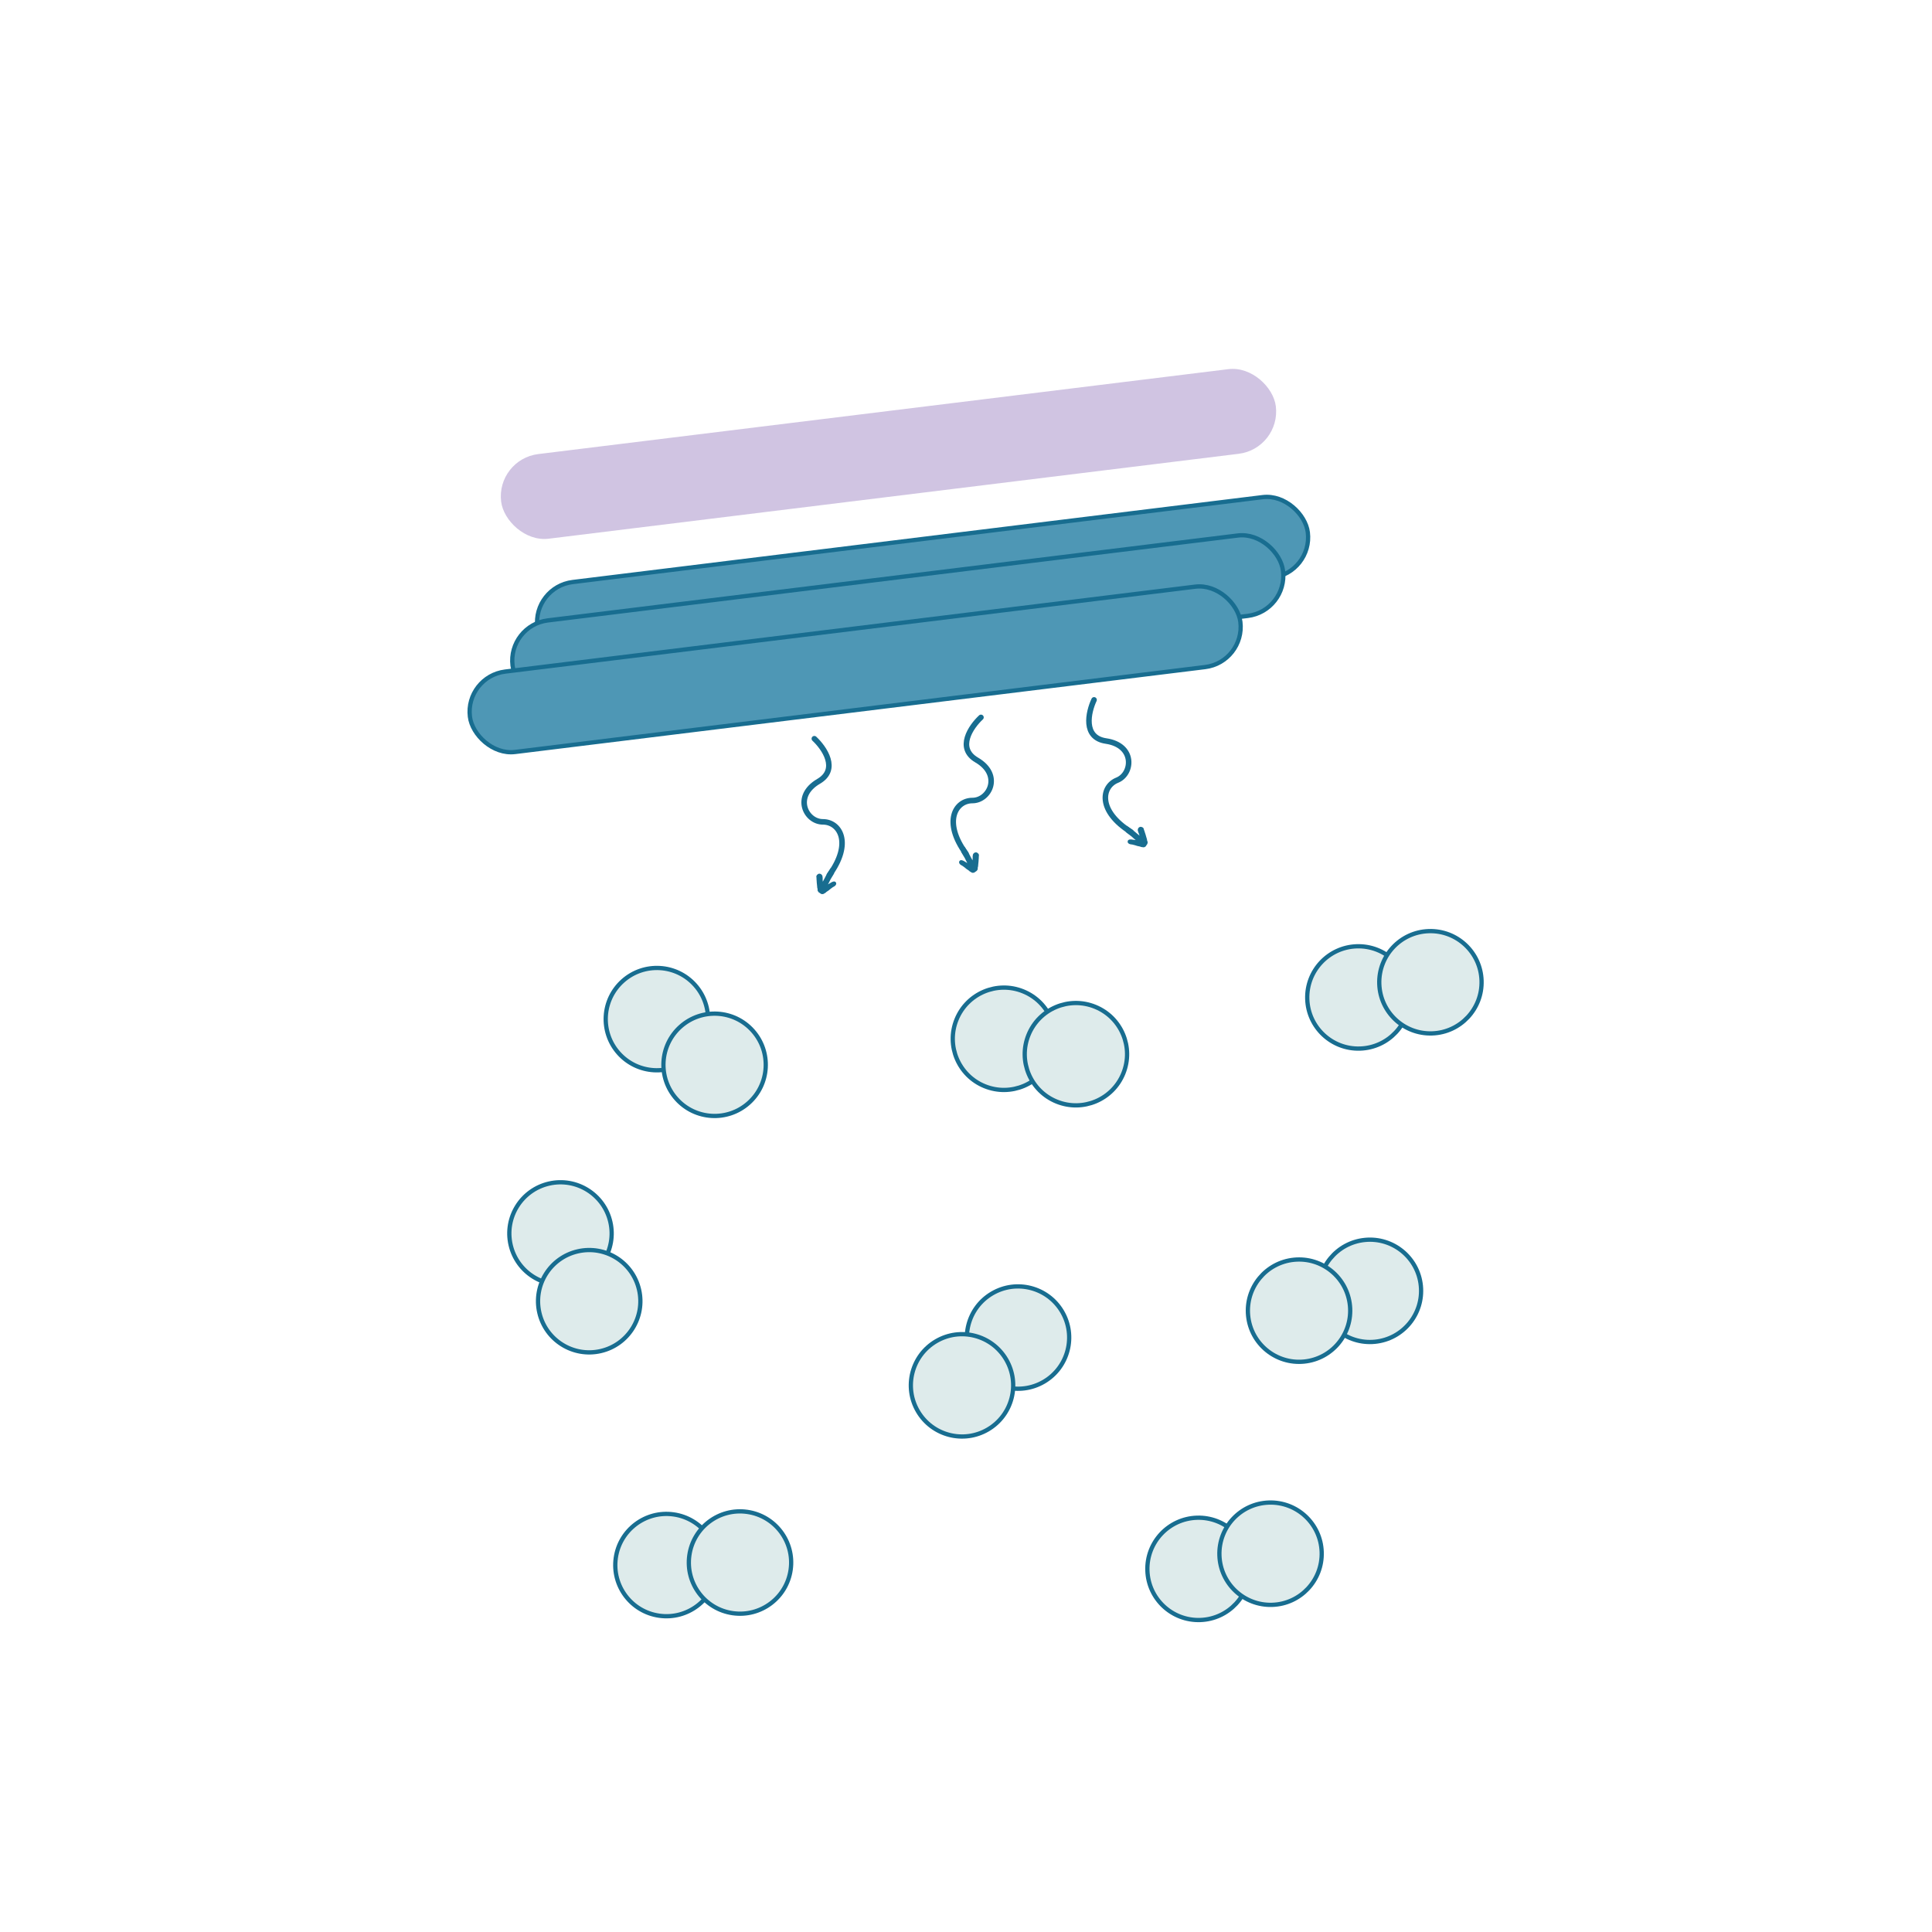 <svg width="568" height="568" viewBox="0 0 568 568" fill="none" xmlns="http://www.w3.org/2000/svg">
<circle cx="283.635" cy="283.635" r="283.635" fill="white"/>
<circle cx="193.121" cy="299.618" r="15.042" transform="rotate(138.368 193.121 299.618)" fill="#DEEBEB" stroke="#186D90" stroke-width="1.254"/>
<circle cx="210.089" cy="313.048" r="15.042" transform="rotate(138.368 210.089 313.048)" fill="#DEEBEB" stroke="#186D90" stroke-width="1.254"/>
<circle cx="164.783" cy="362.627" r="15.042" transform="rotate(167.043 164.783 362.627)" fill="#DEEBEB" stroke="#186D90" stroke-width="1.254"/>
<circle cx="173.226" cy="382.551" r="15.042" transform="rotate(167.043 173.226 382.551)" fill="#DEEBEB" stroke="#186D90" stroke-width="1.254"/>
<circle cx="295.153" cy="305.396" r="15.042" transform="rotate(112.098 295.153 305.396)" fill="#DEEBEB" stroke="#186D90" stroke-width="1.254"/>
<circle cx="316.312" cy="309.928" r="15.042" transform="rotate(112.098 316.312 309.928)" fill="#DEEBEB" stroke="#186D90" stroke-width="1.254"/>
<circle cx="299.293" cy="393.242" r="15.042" transform="rotate(-120.458 299.293 393.242)" fill="#DEEBEB" stroke="#186D90" stroke-width="1.254"/>
<circle cx="282.83" cy="407.285" r="15.042" transform="rotate(-120.458 282.83 407.285)" fill="#DEEBEB" stroke="#186D90" stroke-width="1.254"/>
<circle cx="402.754" cy="379.502" r="15.042" transform="rotate(-95.612 402.754 379.502)" fill="#DEEBEB" stroke="#186D90" stroke-width="1.254"/>
<circle cx="381.914" cy="385.328" r="15.042" transform="rotate(-95.612 381.914 385.328)" fill="#DEEBEB" stroke="#186D90" stroke-width="1.254"/>
<circle cx="195.932" cy="460.123" r="15.042" transform="rotate(98.034 195.932 460.123)" fill="#DEEBEB" stroke="#186D90" stroke-width="1.254"/>
<circle cx="217.558" cy="459.378" r="15.042" transform="rotate(98.034 217.558 459.378)" fill="#DEEBEB" stroke="#186D90" stroke-width="1.254"/>
<circle cx="399.364" cy="293.242" r="15.042" transform="rotate(88.115 399.364 293.242)" fill="#DEEBEB" stroke="#186D90" stroke-width="1.254"/>
<circle cx="420.538" cy="288.782" r="15.042" transform="rotate(88.115 420.538 288.782)" fill="#DEEBEB" stroke="#186D90" stroke-width="1.254"/>
<circle cx="352.364" cy="461.242" r="15.042" transform="rotate(88.115 352.364 461.242)" fill="#DEEBEB" stroke="#186D90" stroke-width="1.254"/>
<circle cx="373.538" cy="456.782" r="15.042" transform="rotate(88.115 373.538 456.782)" fill="#DEEBEB" stroke="#186D90" stroke-width="1.254"/>
<g filter="url(#filter0_d)">
<rect x="156.528" y="172.572" width="228.221" height="23.817" rx="11.908" transform="rotate(-7.015 156.528 172.572)" fill="#4E97B5" stroke="#186D90" stroke-width="1.254"/>
<rect x="149.234" y="183.853" width="228.221" height="23.817" rx="11.908" transform="rotate(-7.015 149.234 183.853)" fill="#4E97B5" stroke="#186D90" stroke-width="1.254"/>
<rect x="136.699" y="198.895" width="228.221" height="23.817" rx="11.908" transform="rotate(-7.015 136.699 198.895)" fill="#4E97B5" stroke="#186D90" stroke-width="1.254"/>
</g>
<rect x="145.801" y="135.026" width="229.475" height="25.07" rx="12.535" transform="rotate(-7.015 145.801 135.026)" fill="#D0C4E2"/>
<path d="M239.415 217.177C242.34 219.893 246.686 226.202 240.669 229.712C233.148 234.099 236.908 241.62 241.923 241.62C246.937 241.62 250.697 247.888 243.803 257.289" stroke="#186D90" stroke-width="1.63" stroke-linecap="round"/>
<g clip-path="url(#clip0)">
<path d="M240.075 257.418C240.044 257.534 239.939 257.692 240.024 257.839C240.036 258.029 240.047 258.218 240.058 258.407C240.027 258.523 240.07 258.597 240.081 258.786C240.135 259.049 240.073 259.281 240.127 259.544C240.18 259.807 240.161 260.113 240.215 260.375C240.237 260.754 240.26 261.133 240.399 261.543C240.325 261.586 240.337 261.775 240.379 261.849C240.421 261.922 240.506 262.069 240.549 262.143C240.591 262.216 240.634 262.29 240.792 262.394C240.908 262.425 240.993 262.572 241.109 262.603C241.151 262.677 241.225 262.634 241.267 262.708C241.31 262.781 241.31 262.781 241.426 262.813C241.542 262.844 241.657 262.875 241.847 262.863C241.963 262.894 242.11 262.809 242.257 262.725C242.33 262.682 242.404 262.64 242.551 262.555C242.698 262.47 242.845 262.385 242.95 262.227L243.023 262.184C243.464 261.93 243.863 261.602 244.188 261.316C244.408 261.188 244.586 260.988 244.807 260.86C244.954 260.775 245.027 260.733 245.174 260.648C245.321 260.563 245.542 260.436 245.647 260.278C245.751 260.119 245.856 259.961 245.844 259.771C245.875 259.655 245.791 259.508 245.748 259.435C245.578 259.141 245.273 259.121 245.01 259.175C244.863 259.26 244.747 259.229 244.6 259.314C244.526 259.356 244.453 259.399 244.379 259.441C244.379 259.441 244.379 259.441 244.306 259.483C244.159 259.568 244.012 259.653 243.938 259.696C243.791 259.78 243.571 259.908 243.424 259.993C243.528 259.834 243.56 259.718 243.664 259.56C243.966 258.895 244.342 258.188 244.761 257.555C245.105 256.964 245.45 256.373 245.795 255.781C246.14 255.19 246.527 254.673 246.872 254.082C247.468 253.247 248.339 252.549 249.136 251.892C249.283 251.807 249.388 251.649 249.535 251.564C249.682 251.479 249.86 251.278 250.007 251.194C250.374 250.981 250.668 250.812 251.036 250.599C251.403 250.387 251.697 250.218 252.065 250.005C252.432 249.793 252.727 249.623 253.094 249.411C253.872 249.06 254.691 248.783 255.511 248.506C255.921 248.367 256.405 248.186 256.857 248.121C257.31 248.055 257.72 247.917 258.172 247.851C258.624 247.786 259.15 247.679 259.645 247.687C259.835 247.676 260.024 247.664 260.256 247.726C260.446 247.715 260.751 247.735 260.94 247.723L261.056 247.754C261.056 247.754 261.13 247.712 261.172 247.785C261.172 247.785 261.172 247.785 261.246 247.743C261.551 247.763 261.783 247.825 262.046 247.771C262.351 247.791 262.699 247.884 263.005 247.904C263.121 247.935 263.31 247.923 263.426 247.954C263.542 247.986 263.731 247.974 263.89 248.079C264.006 248.11 264.122 248.141 264.238 248.172C264.427 248.161 264.585 248.265 264.775 248.254C265.08 248.273 265.355 248.409 265.629 248.545C265.861 248.607 266.209 248.7 266.441 248.762C266.947 248.96 267.527 249.115 268.033 249.313C268.307 249.449 268.655 249.542 268.929 249.678C269.088 249.782 269.32 249.844 269.478 249.949C269.594 249.98 269.752 250.084 269.868 250.116C270.142 250.251 270.459 250.46 270.734 250.596C271.008 250.732 271.209 250.91 271.483 251.045C272.001 251.433 272.518 251.82 272.962 252.249C273.206 252.501 273.491 252.826 273.735 253.078C274.221 253.581 274.708 254.084 275.078 254.556C275.163 254.703 275.426 254.649 275.573 254.565C275.268 254.545 275.256 254.355 275.171 254.208C274.6 253.558 274.071 252.981 273.426 252.374C272.982 251.944 272.496 251.441 272.051 251.011C271.65 250.655 271.217 250.415 270.815 250.059L270.858 250.132C270.34 249.745 269.749 249.4 269.201 249.129C269.042 249.024 268.926 248.993 268.768 248.889C268.536 248.827 268.378 248.722 268.146 248.66C267.871 248.524 267.523 248.431 267.249 248.295C266.511 248.035 265.889 247.807 265.151 247.547C264.803 247.453 264.455 247.36 264.107 247.267C263.759 247.174 263.412 247.081 262.99 247.03C262.642 246.937 262.337 246.917 261.916 246.866C261.726 246.878 261.61 246.847 261.378 246.784C261.189 246.796 261.031 246.691 260.841 246.703L260.957 246.734C260.883 246.776 260.841 246.703 260.768 246.745L260.652 246.714C260.536 246.683 260.462 246.725 260.42 246.652C260.42 246.652 260.42 246.652 260.493 246.609L260.377 246.578C260.377 246.578 260.377 246.578 260.304 246.621C260.304 246.621 260.304 246.621 260.23 246.663C260.23 246.663 260.23 246.663 260.304 246.621C260.304 246.621 260.23 246.663 260.188 246.59C259.882 246.57 259.504 246.593 259.198 246.573C258.819 246.596 258.324 246.587 257.945 246.61C257.756 246.622 257.567 246.633 257.42 246.718C256.704 246.837 255.915 246.998 255.169 247.233C254.496 247.426 253.792 247.734 253.119 247.927C252.415 248.235 251.711 248.544 251.165 248.957C250.871 249.126 250.577 249.296 250.357 249.423C250.063 249.593 249.769 249.763 249.401 249.975C249.107 250.145 248.782 250.431 248.488 250.6C248.237 250.844 247.942 251.013 247.617 251.299C247.072 251.712 246.569 252.199 246.065 252.685C245.814 252.928 245.605 253.245 245.322 253.604C245.113 253.921 244.904 254.238 244.726 254.439C244.381 255.03 243.994 255.547 243.649 256.138C243.44 256.455 243.304 256.73 243.095 257.046C242.886 257.363 242.677 257.68 242.51 258.07C242.343 258.46 242.061 258.82 241.894 259.21C241.84 258.947 241.902 258.715 241.848 258.452C241.879 258.336 241.837 258.263 241.868 258.147C241.857 257.957 241.814 257.884 241.803 257.694C241.834 257.578 241.749 257.431 241.664 257.284C241.452 256.917 240.988 256.793 240.652 256.889C240.431 257.016 240.211 257.143 240.075 257.418ZM243.747 261.57C243.673 261.613 243.673 261.613 243.747 261.57Z" fill="#186D90"/>
</g>
<path d="M321.649 205.76C319.948 209.371 318.269 216.846 325.161 217.859C333.775 219.124 333.091 227.505 328.439 229.375C323.786 231.245 322.635 238.463 332.538 244.615" stroke="#186D90" stroke-width="1.63" stroke-linecap="round"/>
<g clip-path="url(#clip1)">
<path d="M336.045 243.344C336.117 243.44 336.273 243.548 336.249 243.716C336.309 243.896 336.369 244.077 336.429 244.257C336.501 244.353 336.489 244.437 336.549 244.617C336.597 244.881 336.742 245.073 336.79 245.337C336.838 245.601 336.97 245.877 337.018 246.141C337.138 246.501 337.259 246.861 337.283 247.293C337.367 247.305 337.427 247.485 337.415 247.569C337.403 247.653 337.379 247.821 337.367 247.905C337.355 247.989 337.343 248.073 337.235 248.229C337.139 248.301 337.115 248.469 337.019 248.542C337.007 248.626 336.923 248.614 336.911 248.698C336.899 248.782 336.899 248.782 336.803 248.854C336.707 248.926 336.611 248.998 336.431 249.058C336.335 249.13 336.167 249.106 335.999 249.082C335.915 249.07 335.831 249.058 335.663 249.034C335.495 249.01 335.327 248.986 335.171 248.878L335.087 248.867C334.583 248.795 334.091 248.639 333.682 248.495C333.43 248.459 333.19 248.339 332.938 248.303C332.77 248.279 332.686 248.267 332.518 248.244C332.35 248.22 332.098 248.184 331.942 248.076C331.786 247.968 331.629 247.86 331.569 247.68C331.497 247.584 331.521 247.416 331.533 247.332C331.581 246.996 331.857 246.863 332.121 246.815C332.289 246.839 332.385 246.767 332.553 246.791C332.637 246.803 332.721 246.815 332.805 246.827C332.805 246.827 332.805 246.827 332.889 246.839C333.057 246.863 333.225 246.887 333.309 246.899C333.478 246.923 333.73 246.959 333.898 246.983C333.742 246.875 333.67 246.779 333.513 246.671C332.985 246.167 332.373 245.651 331.748 245.219C331.208 244.799 330.667 244.379 330.127 243.959C329.587 243.54 329.034 243.204 328.494 242.784C327.63 242.232 326.561 241.908 325.577 241.597C325.409 241.573 325.253 241.465 325.084 241.441C324.916 241.417 324.676 241.297 324.508 241.273C324.088 241.213 323.752 241.166 323.332 241.106C322.912 241.046 322.576 240.998 322.155 240.938C321.735 240.878 321.399 240.831 320.979 240.771C320.127 240.735 319.262 240.784 318.398 240.832C317.966 240.856 317.45 240.868 317.006 240.977C316.562 241.085 316.13 241.109 315.686 241.217C315.241 241.326 314.713 241.422 314.257 241.614C314.077 241.674 313.897 241.734 313.705 241.878C313.525 241.939 313.249 242.071 313.069 242.131L312.973 242.203C312.973 242.203 312.889 242.191 312.877 242.275C312.877 242.275 312.877 242.275 312.793 242.263C312.517 242.395 312.325 242.539 312.061 242.587C311.785 242.72 311.497 242.936 311.221 243.068C311.125 243.14 310.945 243.2 310.849 243.272C310.753 243.344 310.573 243.404 310.465 243.56C310.369 243.633 310.273 243.705 310.177 243.777C309.997 243.837 309.889 243.993 309.709 244.053C309.433 244.185 309.229 244.413 309.025 244.641C308.833 244.786 308.545 245.002 308.353 245.146C307.957 245.518 307.477 245.879 307.081 246.251C306.877 246.479 306.589 246.695 306.385 246.923C306.278 247.079 306.086 247.224 305.978 247.38C305.882 247.452 305.774 247.608 305.678 247.68C305.474 247.908 305.258 248.22 305.054 248.448C304.85 248.677 304.73 248.917 304.526 249.145C304.19 249.697 303.854 250.25 303.602 250.814C303.471 251.138 303.327 251.546 303.195 251.87C302.931 252.519 302.667 253.167 302.5 253.743C302.476 253.911 302.212 253.959 302.043 253.935C302.319 253.803 302.259 253.623 302.283 253.455C302.571 252.639 302.847 251.906 303.218 251.102C303.47 250.538 303.734 249.889 303.986 249.325C304.226 248.845 304.538 248.461 304.777 247.98L304.766 248.064C305.101 247.512 305.521 246.972 305.929 246.515C306.037 246.359 306.133 246.287 306.241 246.131C306.433 245.987 306.541 245.831 306.733 245.687C306.937 245.459 307.225 245.242 307.429 245.014C308.017 244.498 308.509 244.054 309.097 243.537C309.385 243.321 309.673 243.105 309.961 242.888C310.249 242.672 310.537 242.456 310.909 242.252C311.197 242.036 311.473 241.903 311.845 241.699C312.025 241.639 312.121 241.567 312.313 241.423C312.493 241.363 312.601 241.207 312.781 241.147L312.685 241.219C312.769 241.231 312.781 241.147 312.865 241.159L312.961 241.087C313.057 241.014 313.141 241.026 313.153 240.942C313.153 240.942 313.153 240.942 313.069 240.93L313.165 240.858C313.165 240.858 313.165 240.858 313.249 240.87C313.249 240.87 313.249 240.87 313.333 240.882C313.333 240.882 313.333 240.882 313.249 240.87C313.249 240.87 313.333 240.882 313.345 240.798C313.621 240.666 313.981 240.546 314.257 240.414C314.617 240.294 315.073 240.101 315.433 239.981C315.613 239.921 315.793 239.861 315.961 239.885C316.669 239.728 317.461 239.584 318.242 239.524C318.938 239.451 319.706 239.475 320.402 239.403C321.17 239.426 321.939 239.45 322.599 239.63C322.935 239.677 323.271 239.725 323.523 239.761C323.859 239.809 324.195 239.857 324.616 239.917C324.952 239.965 325.36 240.108 325.696 240.156C326.02 240.288 326.356 240.336 326.765 240.48C327.425 240.66 328.073 240.923 328.721 241.187C329.046 241.319 329.358 241.535 329.754 241.763C330.066 241.979 330.378 242.195 330.619 242.315C331.159 242.735 331.711 243.07 332.252 243.49C332.564 243.706 332.792 243.91 333.104 244.126C333.416 244.342 333.728 244.558 334.029 244.858C334.329 245.158 334.725 245.386 335.025 245.686C334.977 245.422 334.833 245.23 334.785 244.966C334.713 244.87 334.725 244.785 334.653 244.689C334.593 244.509 334.605 244.425 334.545 244.245C334.473 244.149 334.496 243.981 334.52 243.813C334.58 243.393 334.964 243.105 335.312 243.069C335.564 243.105 335.816 243.14 336.045 243.344ZM334.186 248.567C334.271 248.579 334.271 248.579 334.186 248.567Z" fill="#186D90"/>
</g>
<path d="M288.399 210.909C285.474 213.625 281.129 219.935 287.145 223.444C294.667 227.832 290.906 235.353 285.892 235.353C280.878 235.353 277.117 241.62 284.012 251.022" stroke="#186D90" stroke-width="1.63" stroke-linecap="round"/>
<g clip-path="url(#clip2)">
<path d="M287.739 251.15C287.77 251.266 287.875 251.424 287.79 251.571C287.779 251.761 287.767 251.95 287.756 252.14C287.787 252.256 287.745 252.329 287.733 252.519C287.679 252.782 287.742 253.014 287.688 253.277C287.634 253.54 287.654 253.845 287.6 254.108C287.577 254.487 287.554 254.866 287.416 255.276C287.489 255.318 287.478 255.508 287.435 255.581C287.393 255.655 287.308 255.802 287.266 255.875C287.223 255.949 287.181 256.022 287.022 256.127C286.906 256.158 286.822 256.305 286.706 256.336C286.663 256.409 286.59 256.367 286.547 256.44C286.505 256.514 286.505 256.514 286.389 256.545C286.273 256.576 286.157 256.607 285.968 256.596C285.852 256.627 285.705 256.542 285.558 256.457C285.484 256.415 285.411 256.372 285.264 256.287C285.116 256.202 284.969 256.118 284.865 255.959L284.791 255.917C284.35 255.662 283.952 255.334 283.627 255.048C283.406 254.921 283.228 254.72 283.008 254.593C282.861 254.508 282.787 254.465 282.64 254.381C282.493 254.296 282.272 254.168 282.168 254.01C282.063 253.852 281.959 253.693 281.97 253.504C281.939 253.388 282.024 253.241 282.066 253.167C282.236 252.873 282.542 252.854 282.804 252.907C282.952 252.992 283.067 252.961 283.214 253.046C283.288 253.089 283.361 253.131 283.435 253.173C283.435 253.173 283.435 253.173 283.508 253.216C283.656 253.301 283.803 253.386 283.876 253.428C284.023 253.513 284.244 253.64 284.391 253.725C284.286 253.567 284.255 253.451 284.15 253.292C283.848 252.628 283.472 251.921 283.054 251.287C282.709 250.696 282.364 250.105 282.019 249.514C281.675 248.923 281.287 248.405 280.943 247.814C280.346 246.98 279.476 246.281 278.678 245.625C278.531 245.54 278.427 245.381 278.28 245.297C278.133 245.212 277.955 245.011 277.808 244.926C277.44 244.714 277.146 244.544 276.779 244.332C276.411 244.12 276.117 243.95 275.75 243.738C275.382 243.526 275.088 243.356 274.72 243.144C273.943 242.793 273.123 242.515 272.303 242.238C271.893 242.099 271.41 241.918 270.957 241.853C270.505 241.788 270.095 241.649 269.642 241.584C269.19 241.519 268.664 241.411 268.169 241.419C267.98 241.408 267.79 241.397 267.558 241.459C267.369 241.447 267.064 241.467 266.874 241.456L266.758 241.487C266.758 241.487 266.685 241.444 266.642 241.518C266.642 241.518 266.642 241.518 266.569 241.475C266.263 241.495 266.031 241.557 265.768 241.503C265.463 241.523 265.115 241.616 264.81 241.636C264.694 241.667 264.504 241.656 264.388 241.687C264.273 241.718 264.083 241.707 263.925 241.811C263.809 241.842 263.693 241.873 263.577 241.904C263.387 241.893 263.229 241.998 263.04 241.986C262.734 242.006 262.46 242.141 262.186 242.277C261.954 242.339 261.606 242.432 261.374 242.495C260.868 242.692 260.288 242.848 259.782 243.046C259.507 243.181 259.16 243.274 258.885 243.41C258.727 243.515 258.495 243.577 258.337 243.681C258.221 243.712 258.062 243.817 257.946 243.848C257.672 243.984 257.355 244.193 257.081 244.328C256.807 244.464 256.606 244.642 256.331 244.778C255.814 245.165 255.296 245.552 254.852 245.982C254.609 246.233 254.323 246.559 254.08 246.81C253.593 247.313 253.107 247.817 252.736 248.289C252.651 248.436 252.388 248.382 252.241 248.297C252.547 248.277 252.558 248.088 252.643 247.941C253.214 247.291 253.743 246.714 254.388 246.106C254.832 245.677 255.319 245.173 255.763 244.744C256.165 244.387 256.597 244.147 256.999 243.791L256.957 243.865C257.474 243.477 258.065 243.133 258.614 242.861C258.772 242.757 258.888 242.726 259.047 242.621C259.279 242.559 259.437 242.454 259.669 242.392C259.943 242.257 260.291 242.163 260.565 242.028C261.303 241.768 261.926 241.539 262.664 241.279C263.012 241.186 263.359 241.093 263.707 241C264.055 240.906 264.403 240.813 264.824 240.762C265.172 240.669 265.477 240.649 265.899 240.599C266.088 240.61 266.204 240.579 266.436 240.517C266.626 240.528 266.784 240.424 266.973 240.435L266.857 240.466C266.931 240.509 266.973 240.435 267.047 240.477L267.163 240.446C267.279 240.415 267.352 240.458 267.395 240.384C267.395 240.384 267.395 240.384 267.321 240.342L267.437 240.311C267.437 240.311 267.437 240.311 267.511 240.353C267.511 240.353 267.511 240.353 267.584 240.396C267.584 240.396 267.584 240.396 267.511 240.353C267.511 240.353 267.584 240.396 267.627 240.322C267.932 240.302 268.311 240.325 268.616 240.305C268.995 240.328 269.49 240.32 269.869 240.343C270.058 240.354 270.248 240.365 270.395 240.45C271.11 240.569 271.899 240.731 272.646 240.966C273.319 241.158 274.023 241.467 274.695 241.659C275.399 241.967 276.103 242.276 276.649 242.689C276.943 242.859 277.237 243.028 277.458 243.156C277.752 243.326 278.046 243.495 278.413 243.707C278.707 243.877 279.032 244.163 279.326 244.333C279.578 244.576 279.872 244.746 280.197 245.031C280.743 245.444 281.246 245.931 281.749 246.417C282.001 246.661 282.21 246.978 282.492 247.337C282.702 247.654 282.911 247.97 283.089 248.171C283.434 248.762 283.821 249.28 284.166 249.871C284.375 250.188 284.51 250.462 284.72 250.779C284.929 251.096 285.138 251.412 285.305 251.803C285.471 252.193 285.754 252.552 285.921 252.942C285.974 252.679 285.912 252.447 285.966 252.185C285.935 252.069 285.977 251.995 285.946 251.879C285.958 251.69 286 251.616 286.012 251.427C285.981 251.311 286.065 251.164 286.15 251.017C286.362 250.649 286.826 250.525 287.163 250.621C287.383 250.749 287.604 250.876 287.739 251.15ZM284.068 255.303C284.141 255.345 284.141 255.345 284.068 255.303Z" fill="#186D90"/>
</g>
<defs>
<filter id="filter0_d" x="115.436" y="123.437" width="291.776" height="120.36" filterUnits="userSpaceOnUse" color-interpolation-filters="sRGB">
<feFlood flood-opacity="0" result="BackgroundImageFix"/>
<feColorMatrix in="SourceAlpha" type="matrix" values="0 0 0 0 0 0 0 0 0 0 0 0 0 0 0 0 0 0 127 0"/>
<feMorphology radius="6" operator="dilate" in="SourceAlpha" result="effect1_dropShadow"/>
<feOffset/>
<feGaussianBlur stdDeviation="8"/>
<feColorMatrix type="matrix" values="0 0 0 0 0.255 0 0 0 0 0.742 0 0 0 0 0.942 0 0 0 1 0"/>
<feBlend mode="normal" in2="BackgroundImageFix" result="effect1_dropShadow"/>
<feBlend mode="normal" in="SourceGraphic" in2="effect1_dropShadow" result="shape"/>
</filter>
<clipPath id="clip0">
<rect width="8.488" height="6.79" fill="white" transform="translate(241.779 264.274) rotate(-120)"/>
</clipPath>
<clipPath id="clip1">
<rect width="8.488" height="6.79" fill="white" transform="matrix(0.141 -0.99 -0.99 -0.141 337.02 250.342)"/>
</clipPath>
<clipPath id="clip2">
<rect width="8.488" height="6.79" fill="white" transform="matrix(0.5 -0.866 -0.866 -0.5 286.035 258.007)"/>
</clipPath>
</defs>
</svg>
